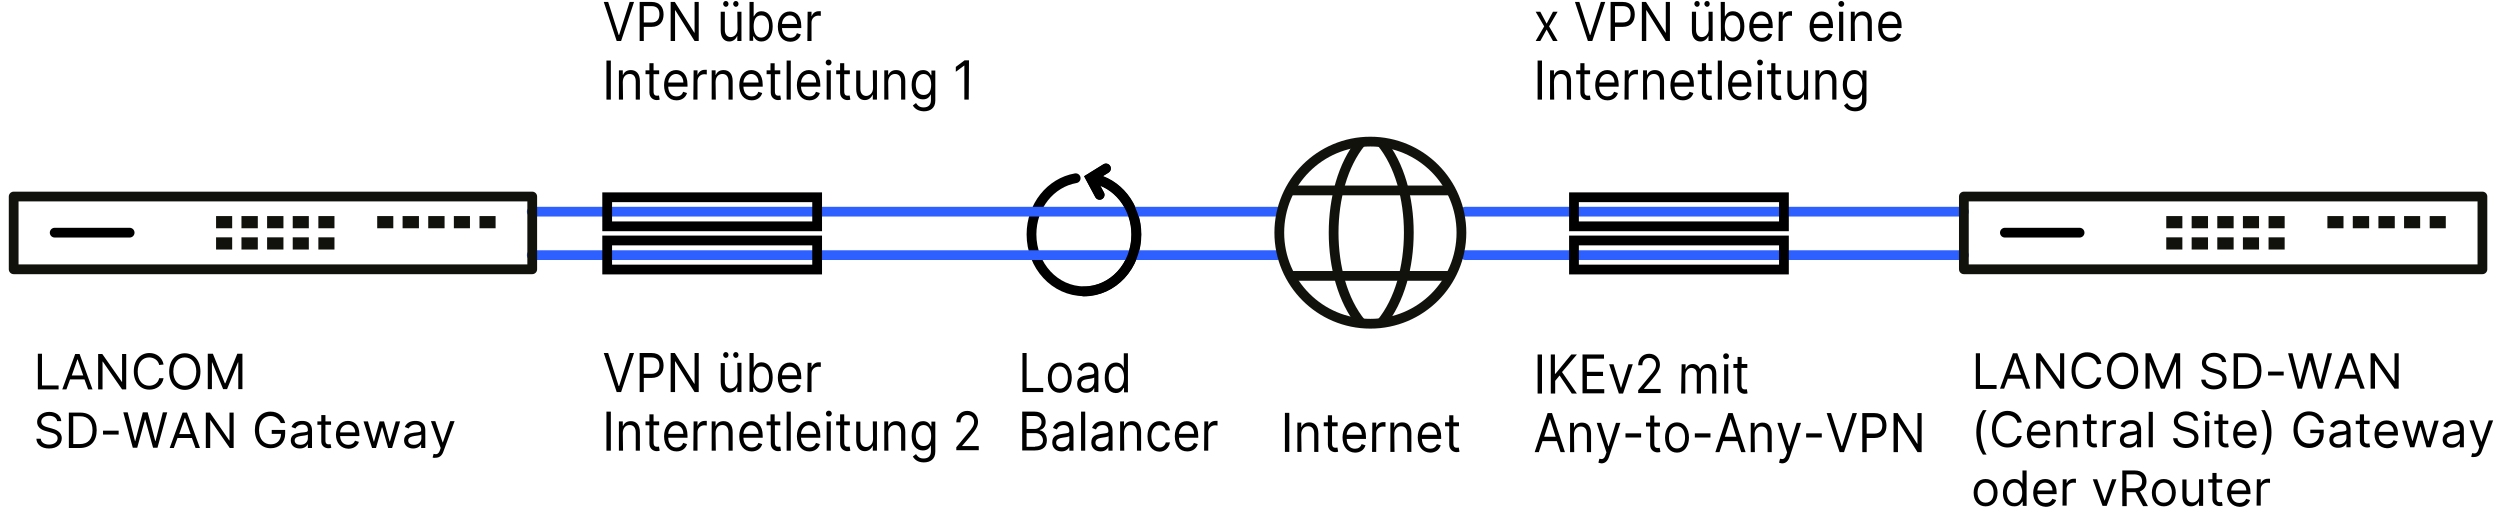 <?xml version="1.0" encoding="UTF-8"?>
<svg xmlns="http://www.w3.org/2000/svg" xmlns:xlink="http://www.w3.org/1999/xlink" version="1.1" id="LANCOM-Szenario-Load-Balancing-VPN" x="0px" y="0px" viewBox="0 0 1024 207.5" style="enable-background:new 0 0 1024 207.5;" xml:space="preserve">
<style type="text/css">
	.st0{fill:none;stroke:#000000;stroke-width:4;stroke-linecap:round;stroke-miterlimit:10;}
	.st1{fill:none;stroke:#2E60FF;stroke-width:4;stroke-linecap:round;stroke-linejoin:round;}
	.st2{fill:none;stroke:#12120D;stroke-width:4;stroke-miterlimit:10;}
	.st3{fill:none;stroke:#12120D;stroke-width:4;stroke-linecap:round;stroke-linejoin:round;}
	.st4{clip-path:url(#SVGID_00000178183748101326422940000014418693729084272280_);}
	.st5{fill:none;stroke:#12120D;stroke-width:5;stroke-linecap:square;stroke-linejoin:round;}
	.st6{clip-path:url(#SVGID_00000170980845733769263180000007723840988761870217_);}
	.st7{fill:none;stroke:#000000;stroke-width:4;stroke-linecap:round;stroke-linejoin:round;}
	.st8{fill:none;stroke:#000000;stroke-width:4;stroke-miterlimit:10;}
	.st9{fill:none;stroke:#2E60FF;stroke-width:2;stroke-dasharray:0,3;}
	.st10{clip-path:url(#SVGID_00000021842425121019708460000015381159884360264099_);}
	.st11{clip-path:url(#SVGID_00000170976526796512890130000003112523389407678126_);}
</style>
<g id="Grafiken">
	<path class="st0" d="M440.6,73c-10.3,1.8-18.1,11.4-18.1,23c0,12.9,9.6,23.3,21.5,23.3s21.5-10.4,21.5-23.3   c0-11.6-7.9-21.3-18.1-23"></path>
	<line class="st1" x1="217.8" y1="86.7" x2="523.1" y2="86.7"></line>
	<line class="st1" x1="217.8" y1="104.5" x2="523.1" y2="104.5"></line>
	<line class="st1" x1="600.2" y1="86.7" x2="804.4" y2="86.7"></line>
	<line class="st1" x1="600.2" y1="104.5" x2="804.4" y2="104.5"></line>
	<g>
		<circle class="st2" cx="561.3" cy="95.3" r="37.3"></circle>
		<line class="st2" x1="528.4" y1="113" x2="594.7" y2="113"></line>
		<line class="st2" x1="528.4" y1="78" x2="594.7" y2="78"></line>
		<path class="st2" d="M565.8,58.3c15,18.2,15,55.7,0,74"></path>
		<path class="st2" d="M557.5,132.3c-15-18.2-15-55.7,0-74"></path>
	</g>
	<path class="st0" d="M443.9,119.4c11.9,0,21.5-10.4,21.5-23.3c0-11.6-7.9-21.3-18.1-23"></path>
	<polyline class="st0" points="450.4,79.8 446.7,72.9 453,69  "></polyline>
	<g>
		<g>
			<rect x="804.4" y="80.5" class="st3" width="212.4" height="29.8"></rect>
			<g>
				<g>
					<defs>
						<rect id="SVGID_1_" x="887.3" y="88.5" width="50.1" height="14.2"></rect>
					</defs>
					<clipPath id="SVGID_00000049201443366924634180000010696826185223568815_">
						<use xlink:href="#SVGID_1_" style="overflow:visible;"></use>
					</clipPath>
					<g style="clip-path:url(#SVGID_00000049201443366924634180000010696826185223568815_);">
						<g>
							<g>
								<line class="st5" x1="891.4" y1="91" x2="889.8" y2="91"></line>
								<line class="st5" x1="891.4" y1="99.7" x2="889.8" y2="99.7"></line>
							</g>
							<g>
								<line class="st5" x1="901.9" y1="91" x2="900.2" y2="91"></line>
								<line class="st5" x1="901.9" y1="99.7" x2="900.2" y2="99.7"></line>
							</g>
							<g>
								<line class="st5" x1="912.4" y1="91" x2="910.7" y2="91"></line>
								<line class="st5" x1="912.4" y1="99.7" x2="910.7" y2="99.7"></line>
							</g>
							<g>
								<line class="st5" x1="922.8" y1="91" x2="921.2" y2="91"></line>
								<line class="st5" x1="922.8" y1="99.7" x2="921.2" y2="99.7"></line>
							</g>
							<g>
								<line class="st5" x1="933.3" y1="91" x2="931.7" y2="91"></line>
								<line class="st5" x1="933.3" y1="99.7" x2="931.7" y2="99.7"></line>
							</g>
						</g>
					</g>
				</g>
				<g>
					<defs>
						<rect id="SVGID_00000129193624585668979960000011617249038056155315_" x="953.3" y="88.5" width="50.1" height="6.5"></rect>
					</defs>
					<clipPath id="SVGID_00000108987848663676939880000006691730223531980464_">
						<use xlink:href="#SVGID_00000129193624585668979960000011617249038056155315_" style="overflow:visible;"></use>
					</clipPath>
					<g style="clip-path:url(#SVGID_00000108987848663676939880000006691730223531980464_);">
						<g>
							<g id="_Rasterwiederholung_">
								<line class="st5" x1="957.4" y1="91" x2="955.8" y2="91"></line>
								<line class="st5" x1="957.4" y1="99.7" x2="955.8" y2="99.7"></line>
							</g>
							<g id="_Rasterwiederholung_-2">
								<line class="st5" x1="967.9" y1="91" x2="966.2" y2="91"></line>
								<line class="st5" x1="967.9" y1="99.7" x2="966.2" y2="99.7"></line>
							</g>
							<g id="_Rasterwiederholung_-3">
								<line class="st5" x1="978.4" y1="91" x2="976.7" y2="91"></line>
								<line class="st5" x1="978.4" y1="99.7" x2="976.7" y2="99.7"></line>
							</g>
							<g id="_Rasterwiederholung_-4">
								<line class="st5" x1="988.8" y1="91" x2="987.2" y2="91"></line>
								<line class="st5" x1="988.8" y1="99.7" x2="987.2" y2="99.7"></line>
							</g>
							<g id="_Rasterwiederholung_-5">
								<line class="st5" x1="999.3" y1="91" x2="997.7" y2="91"></line>
								<line class="st5" x1="999.3" y1="99.7" x2="997.7" y2="99.7"></line>
							</g>
						</g>
					</g>
				</g>
			</g>
		</g>
		<line class="st7" x1="851.8" y1="95.3" x2="821.2" y2="95.3"></line>
	</g>
	<polyline class="st0" points="450.4,79.8 446.7,72.9 453,69  "></polyline>
	<rect x="248.7" y="80.8" class="st8" width="86" height="11.9"></rect>
	<rect x="248.7" y="98.5" class="st8" width="86" height="11.9"></rect>
	<rect x="644.7" y="80.8" class="st8" width="86" height="11.9"></rect>
	<rect x="644.7" y="98.5" class="st8" width="86" height="11.9"></rect>
	<rect x="630.7" y="58.5" class="st9" width="114.5" height="71.4"></rect>
	<g>
		<g>
			<rect x="5.6" y="80.5" class="st3" width="212.4" height="29.8"></rect>
			<g>
				<g>
					<defs>
						<rect id="SVGID_00000036220091435468041330000018425411285547048092_" x="88.5" y="88.5" width="50.1" height="14.2"></rect>
					</defs>
					<clipPath id="SVGID_00000040553162302030402300000018116786484627816614_">
						<use xlink:href="#SVGID_00000036220091435468041330000018425411285547048092_" style="overflow:visible;"></use>
					</clipPath>
					<g style="clip-path:url(#SVGID_00000040553162302030402300000018116786484627816614_);">
						<g>
							<g>
								<line class="st5" x1="92.6" y1="91" x2="91" y2="91"></line>
								<line class="st5" x1="92.6" y1="99.7" x2="91" y2="99.7"></line>
							</g>
							<g>
								<line class="st5" x1="103.1" y1="91" x2="101.4" y2="91"></line>
								<line class="st5" x1="103.1" y1="99.7" x2="101.4" y2="99.7"></line>
							</g>
							<g>
								<line class="st5" x1="113.6" y1="91" x2="111.9" y2="91"></line>
								<line class="st5" x1="113.6" y1="99.7" x2="111.9" y2="99.7"></line>
							</g>
							<g>
								<line class="st5" x1="124" y1="91" x2="122.4" y2="91"></line>
								<line class="st5" x1="124" y1="99.7" x2="122.4" y2="99.7"></line>
							</g>
							<g>
								<line class="st5" x1="134.5" y1="91" x2="132.9" y2="91"></line>
								<line class="st5" x1="134.5" y1="99.7" x2="132.9" y2="99.7"></line>
							</g>
						</g>
					</g>
				</g>
				<g>
					<defs>
						<rect id="SVGID_00000103238370808698347090000013940916216626429334_" x="154.5" y="88.5" width="50.1" height="6.5"></rect>
					</defs>
					<clipPath id="SVGID_00000041269871730026213290000003850686134976297093_">
						<use xlink:href="#SVGID_00000103238370808698347090000013940916216626429334_" style="overflow:visible;"></use>
					</clipPath>
					<g style="clip-path:url(#SVGID_00000041269871730026213290000003850686134976297093_);">
						<g>
							<g id="_Rasterwiederholung_-6">
								<line class="st5" x1="158.6" y1="91" x2="157" y2="91"></line>
								<line class="st5" x1="158.6" y1="99.7" x2="157" y2="99.7"></line>
							</g>
							<g id="_Rasterwiederholung_-7">
								<line class="st5" x1="169.1" y1="91" x2="167.4" y2="91"></line>
								<line class="st5" x1="169.1" y1="99.7" x2="167.4" y2="99.7"></line>
							</g>
							<g id="_Rasterwiederholung_-8">
								<line class="st5" x1="179.6" y1="91" x2="177.9" y2="91"></line>
								<line class="st5" x1="179.6" y1="99.7" x2="177.9" y2="99.7"></line>
							</g>
							<g id="_Rasterwiederholung_-9">
								<line class="st5" x1="190" y1="91" x2="188.4" y2="91"></line>
								<line class="st5" x1="190" y1="99.7" x2="188.4" y2="99.7"></line>
							</g>
							<g id="_Rasterwiederholung_-10">
								<line class="st5" x1="200.5" y1="91" x2="198.9" y2="91"></line>
								<line class="st5" x1="200.5" y1="99.7" x2="198.9" y2="99.7"></line>
							</g>
						</g>
					</g>
				</g>
			</g>
		</g>
		<line class="st7" x1="53.1" y1="95.3" x2="22.4" y2="95.3"></line>
	</g>
</g>
<g id="Texte_DE">
	<g>
		<path d="M253.4,14.3h0.2l4.3-13.5h1.8l-5.3,16h-1.8l-5.3-16h1.8L253.4,14.3L253.4,14.3z"></path>
		<path d="M262,0.8h4.9c3.4,0,4.9,2.2,4.9,5.1s-1.5,5.1-4.9,5.1h-3.2v5.8H262V0.8L262,0.8z M266.9,9.2c2.3,0,3.2-1.4,3.2-3.4    s-0.9-3.3-3.3-3.3h-3.1v6.7H266.9L266.9,9.2z"></path>
		<path d="M286.2,16.8h-1.7l-7.9-12.6h-0.1v12.6h-1.8v-16h1.7l8,12.6h0.1V0.8h1.7V16.8z"></path>
		<path d="M302,4.8h1.7v12H302v-2h-0.1c-0.5,1.2-1.6,2.2-3.2,2.2c-2,0-3.5-1.5-3.5-4.5V4.8h1.7v7.5c0,1.8,1,2.9,2.4,2.9    c1.2,0,2.8-1,2.8-3.3L302,4.8L302,4.8z M296.2,1.6c0-0.7,0.5-1.2,1.1-1.2c0.6,0,1.1,0.5,1.1,1.2c0,0.7-0.5,1.2-1.1,1.2    C296.8,2.8,296.2,2.2,296.2,1.6z M300.3,1.6c0-0.7,0.5-1.2,1.1-1.2c0.6,0,1.1,0.5,1.1,1.2c0,0.7-0.5,1.2-1.1,1.2    C300.9,2.8,300.3,2.2,300.3,1.6z"></path>
		<path d="M307,0.8h1.7v5.9h0.1c0.4-0.6,1-2.1,3.1-2.1c2.8,0,4.6,2.4,4.6,6.2s-1.9,6.2-4.6,6.2c-2.1,0-2.8-1.4-3.2-2.1h-0.2v1.8H307    L307,0.8L307,0.8z M311.8,15.4c2.1,0,3.2-2,3.2-4.6s-1-4.5-3.2-4.5s-3.1,1.8-3.1,4.5S309.7,15.4,311.8,15.4z"></path>
		<path d="M318.6,10.9c0-3.7,2-6.2,4.9-6.2c2.3,0,4.7,1.5,4.7,6v0.8h-7.9c0.1,2.6,1.4,4,3.4,4c1.3,0,2.3-0.6,2.7-1.9l1.6,0.5    c-0.5,1.8-2.1,3-4.3,3C320.6,17.1,318.6,14.6,318.6,10.9L318.6,10.9z M326.5,9.8c0-2-1.2-3.5-3-3.5c-1.9,0-3.1,1.7-3.2,3.5H326.5    L326.5,9.8z"></path>
		<path d="M330.8,4.8h1.6v1.8h0.1c0.4-1.2,1.5-2,2.8-2c0.2,0,0.7,0,0.9,0v1.9c-0.1,0-0.6-0.1-1-0.1c-1.6,0-2.8,1.2-2.8,2.8v7.6h-1.7    L330.8,4.8L330.8,4.8z"></path>
		<path d="M250.2,40.8h-1.8v-16h1.8V40.8z"></path>
		<path d="M255.2,40.8h-1.7v-12h1.6v1.9h0.1c0.5-1.2,1.5-2,3.2-2c2.2,0,3.7,1.5,3.7,4.5v7.6h-1.7v-7.5c0-1.9-0.9-3-2.5-3    s-2.8,1.2-2.8,3.3L255.2,40.8L255.2,40.8z"></path>
		<path d="M270,30.4h-2.3v7c0,1.6,0.7,1.8,1.5,1.8c0.4,0,0.6-0.1,0.7-0.1l0.3,1.7c-0.2,0.1-0.6,0.2-1.2,0.2c-1.4,0-3-1-3-3.1v-7.5    h-1.6v-1.6h1.6v-2.9h1.7v2.9h2.3V30.4L270,30.4z"></path>
		<path d="M272,34.9c0-3.7,2-6.2,4.9-6.2c2.3,0,4.7,1.5,4.7,6v0.8h-7.9c0.1,2.6,1.4,4,3.4,4c1.3,0,2.3-0.6,2.7-1.9l1.6,0.5    c-0.5,1.8-2.1,3-4.3,3C273.9,41.1,272,38.6,272,34.9L272,34.9z M279.9,33.8c0-2-1.2-3.5-3-3.5c-1.9,0-3.1,1.7-3.2,3.5H279.9    L279.9,33.8z"></path>
		<path d="M284.1,28.8h1.6v1.8h0.1c0.4-1.2,1.5-2,2.8-2c0.2,0,0.7,0,0.9,0v1.9c-0.1,0-0.6-0.1-1-0.1c-1.6,0-2.8,1.2-2.8,2.8v7.6    h-1.7L284.1,28.8L284.1,28.8z"></path>
		<path d="M293.2,40.8h-1.7v-12h1.6v1.9h0.1c0.5-1.2,1.5-2,3.2-2c2.2,0,3.7,1.5,3.7,4.5v7.6h-1.7v-7.5c0-1.9-0.9-3-2.5-3    s-2.8,1.2-2.8,3.3L293.2,40.8L293.2,40.8z"></path>
		<path d="M302.8,34.9c0-3.7,2-6.2,4.9-6.2c2.3,0,4.7,1.5,4.7,6v0.8h-7.9c0.1,2.6,1.4,4,3.4,4c1.3,0,2.3-0.6,2.7-1.9l1.6,0.5    c-0.5,1.8-2.1,3-4.3,3C304.7,41.1,302.8,38.6,302.8,34.9L302.8,34.9z M310.7,33.8c0-2-1.2-3.5-3-3.5c-1.9,0-3.1,1.7-3.2,3.5H310.7    L310.7,33.8z"></path>
		<path d="M319.7,30.4h-2.3v7c0,1.6,0.7,1.8,1.5,1.8c0.4,0,0.6-0.1,0.7-0.1l0.3,1.7c-0.2,0.1-0.6,0.2-1.2,0.2c-1.4,0-3-1-3-3.1v-7.5    H314v-1.6h1.6v-2.9h1.7v2.9h2.3V30.4L319.7,30.4z"></path>
		<path d="M323.9,40.8h-1.7v-16h1.7V40.8z"></path>
		<path d="M326.4,34.9c0-3.7,2-6.2,4.9-6.2c2.3,0,4.7,1.5,4.7,6v0.8h-7.9c0.1,2.6,1.4,4,3.4,4c1.3,0,2.3-0.6,2.7-1.9l1.6,0.5    c-0.5,1.8-2.1,3-4.3,3C328.4,41.1,326.4,38.6,326.4,34.9L326.4,34.9z M334.3,33.8c0-2-1.2-3.5-3-3.5c-1.9,0-3.1,1.7-3.2,3.5H334.3    L334.3,33.8z"></path>
		<path d="M338.2,25.6c0-0.7,0.5-1.2,1.2-1.2s1.2,0.6,1.2,1.2s-0.5,1.2-1.2,1.2S338.2,26.2,338.2,25.6z M338.6,28.8h1.7v12h-1.7    V28.8z"></path>
		<path d="M348.1,30.4h-2.3v7c0,1.6,0.7,1.8,1.5,1.8c0.4,0,0.6-0.1,0.7-0.1l0.3,1.7c-0.2,0.1-0.6,0.2-1.2,0.2c-1.4,0-3-1-3-3.1v-7.5    h-1.6v-1.6h1.6v-2.9h1.7v2.9h2.3V30.4L348.1,30.4z"></path>
		<path d="M357.5,28.8h1.7v12h-1.7v-2h-0.1c-0.5,1.2-1.6,2.2-3.2,2.2c-2,0-3.5-1.5-3.5-4.5v-7.6h1.7v7.5c0,1.8,1,2.9,2.4,2.9    c1.2,0,2.8-1,2.8-3.3L357.5,28.8L357.5,28.8z"></path>
		<path d="M363.9,40.8h-1.7v-12h1.6v1.9h0.1c0.5-1.2,1.5-2,3.2-2c2.2,0,3.7,1.5,3.7,4.5v7.6h-1.7v-7.5c0-1.9-0.9-3-2.5-3    s-2.8,1.2-2.8,3.3L363.9,40.8L363.9,40.8z"></path>
		<path d="M373.9,43.2l1.3-1c0.5,0.7,1.1,1.8,3.1,1.8c1.8,0,3-0.9,3-2.9v-2.4h-0.1c-0.4,0.7-1,2-3.2,2c-2.6,0-4.6-2.1-4.6-5.9    s1.9-6.1,4.7-6.1c2.1,0,2.8,1.4,3.2,2.1h0.2v-1.9h1.6v12.3c0,3.1-2.1,4.4-4.7,4.4C375.9,45.5,374.6,44.4,373.9,43.2L373.9,43.2z     M381.4,34.7c0-2.6-1.1-4.4-3.1-4.4s-3.2,2-3.2,4.4s1.1,4.2,3.2,4.2S381.4,37.4,381.4,34.7z"></path>
		<path d="M396.8,40.8h-1.8v-14H395l-3.5,2.6v-2l3.6-2.7h1.8L396.8,40.8L396.8,40.8z"></path>
	</g>
	<g>
		<path d="M633.5,9.7l2.6-4.9h1.9l-3.5,6l3.5,6h-1.9l-2.6-4.7l-2.6,4.7h-1.9l3.5-6l-3.5-6h1.9L633.5,9.7z"></path>
		<path d="M651.2,14.3h0.2l4.3-13.5h1.8l-5.3,16h-1.8l-5.3-16h1.8L651.2,14.3L651.2,14.3z"></path>
		<path d="M659.8,0.8h4.9c3.4,0,4.9,2.2,4.9,5.1s-1.5,5.1-4.9,5.1h-3.2v5.8h-1.8V0.8L659.8,0.8z M664.7,9.2c2.3,0,3.2-1.4,3.2-3.4    s-0.9-3.3-3.3-3.3h-3.1v6.7H664.7L664.7,9.2z"></path>
		<path d="M684,16.8h-1.7l-7.9-12.6h-0.1v12.6h-1.8v-16h1.7l8,12.6h0.1V0.8h1.7V16.8z"></path>
		<path d="M699.8,4.8h1.7v12h-1.7v-2h-0.1c-0.5,1.2-1.6,2.2-3.2,2.2c-2,0-3.5-1.5-3.5-4.5V4.8h1.7v7.5c0,1.8,1,2.9,2.4,2.9    c1.2,0,2.8-1,2.8-3.3L699.8,4.8L699.8,4.8z M694,1.6c0-0.7,0.5-1.2,1.1-1.2c0.7,0,1.1,0.5,1.1,1.2c0,0.7-0.5,1.2-1.1,1.2    C694.6,2.8,694,2.2,694,1.6z M698.1,1.6c0-0.7,0.5-1.2,1.1-1.2c0.7,0,1.1,0.5,1.1,1.2c0,0.7-0.5,1.2-1.1,1.2    C698.7,2.8,698.1,2.2,698.1,1.6z"></path>
		<path d="M704.8,0.8h1.7v5.9h0.1c0.4-0.6,1-2.1,3.2-2.1c2.8,0,4.7,2.4,4.7,6.2s-1.9,6.2-4.6,6.2c-2.1,0-2.8-1.4-3.2-2.1h-0.2v1.8    h-1.6L704.8,0.8L704.8,0.8z M709.6,15.4c2.1,0,3.2-2,3.2-4.6s-1-4.5-3.2-4.5s-3.1,1.8-3.1,4.5S707.5,15.4,709.6,15.4z"></path>
		<path d="M716.5,10.9c0-3.7,2-6.2,4.9-6.2c2.3,0,4.7,1.5,4.7,6v0.8h-7.9c0.1,2.6,1.4,4,3.4,4c1.3,0,2.3-0.6,2.7-1.9l1.6,0.5    c-0.5,1.8-2.1,3-4.3,3C718.4,17.1,716.5,14.6,716.5,10.9L716.5,10.9z M724.4,9.8c0-2-1.2-3.5-3-3.5c-1.9,0-3.1,1.7-3.2,3.5H724.4    L724.4,9.8z"></path>
		<path d="M728.6,4.8h1.6v1.8h0.1c0.4-1.2,1.5-2,2.8-2c0.2,0,0.7,0,0.9,0v1.9c-0.1,0-0.6-0.1-1-0.1c-1.6,0-2.8,1.2-2.8,2.8v7.6h-1.7    L728.6,4.8L728.6,4.8z"></path>
		<path d="M741.2,10.9c0-3.7,2-6.2,4.9-6.2c2.3,0,4.7,1.5,4.7,6v0.8h-7.9c0.1,2.6,1.4,4,3.4,4c1.3,0,2.3-0.6,2.7-1.9l1.6,0.5    c-0.5,1.8-2.1,3-4.3,3C743.1,17.1,741.2,14.6,741.2,10.9L741.2,10.9z M749.1,9.8c0-2-1.2-3.5-3-3.5c-1.9,0-3.1,1.7-3.2,3.5H749.1    L749.1,9.8z"></path>
		<path d="M753,1.6c0-0.7,0.5-1.2,1.2-1.2s1.2,0.6,1.2,1.2s-0.5,1.2-1.2,1.2S753,2.2,753,1.6z M753.3,4.8h1.7v12h-1.7V4.8z"></path>
		<path d="M759.8,16.8h-1.7v-12h1.6v1.9h0.1c0.5-1.2,1.5-2,3.2-2c2.2,0,3.7,1.5,3.7,4.5v7.6h-1.7V9.3c0-1.9-0.9-3-2.5-3    s-2.8,1.2-2.8,3.3L759.8,16.8L759.8,16.8z"></path>
		<path d="M769.3,10.9c0-3.7,2-6.2,4.9-6.2c2.3,0,4.7,1.5,4.7,6v0.8H771c0.1,2.6,1.4,4,3.4,4c1.3,0,2.3-0.6,2.7-1.9l1.6,0.5    c-0.5,1.8-2.1,3-4.3,3C771.2,17.1,769.3,14.6,769.3,10.9L769.3,10.9z M777.2,9.8c0-2-1.2-3.5-3-3.5c-1.9,0-3.1,1.7-3.2,3.5H777.2    L777.2,9.8z"></path>
		<path d="M631.6,40.8h-1.8v-16h1.8V40.8z"></path>
		<path d="M636.6,40.8h-1.7v-12h1.6v1.9h0.1c0.5-1.2,1.5-2,3.2-2c2.2,0,3.7,1.5,3.7,4.5v7.6h-1.7v-7.5c0-1.9-0.9-3-2.5-3    s-2.8,1.2-2.8,3.3L636.6,40.8L636.6,40.8z"></path>
		<path d="M651.3,30.4H649v7c0,1.6,0.7,1.8,1.5,1.8c0.4,0,0.6-0.1,0.7-0.1l0.3,1.7c-0.2,0.1-0.6,0.2-1.2,0.2c-1.4,0-3-1-3-3.1v-7.5    h-1.7v-1.6h1.7v-2.9h1.7v2.9h2.3V30.4L651.3,30.4z"></path>
		<path d="M653.4,34.9c0-3.7,2-6.2,4.9-6.2c2.3,0,4.7,1.5,4.7,6v0.8H655c0.1,2.6,1.4,4,3.4,4c1.3,0,2.3-0.6,2.7-1.9l1.6,0.5    c-0.5,1.8-2.1,3-4.3,3C655.3,41.1,653.4,38.6,653.4,34.9L653.4,34.9z M661.3,33.8c0-2-1.2-3.5-3-3.5c-1.9,0-3.1,1.7-3.2,3.5H661.3    L661.3,33.8z"></path>
		<path d="M665.5,28.8h1.6v1.8h0.1c0.4-1.2,1.5-2,2.8-2c0.2,0,0.7,0,0.9,0v1.9c-0.1,0-0.6-0.1-1-0.1c-1.6,0-2.8,1.2-2.8,2.8v7.6    h-1.7L665.5,28.8L665.5,28.8z"></path>
		<path d="M674.7,40.8H673v-12h1.6v1.9h0.1c0.5-1.2,1.5-2,3.2-2c2.2,0,3.7,1.5,3.7,4.5v7.6h-1.7v-7.5c0-1.9-0.9-3-2.5-3    s-2.8,1.2-2.8,3.3L674.7,40.8L674.7,40.8z"></path>
		<path d="M684.2,34.9c0-3.7,2-6.2,4.9-6.2c2.3,0,4.7,1.5,4.7,6v0.8h-7.9c0.1,2.6,1.4,4,3.4,4c1.3,0,2.3-0.6,2.7-1.9l1.6,0.5    c-0.5,1.8-2.1,3-4.3,3C686.1,41.1,684.2,38.6,684.2,34.9L684.2,34.9z M692.1,33.8c0-2-1.2-3.5-3-3.5c-1.9,0-3.1,1.7-3.2,3.5H692.1    L692.1,33.8z"></path>
		<path d="M701.1,30.4h-2.3v7c0,1.6,0.7,1.8,1.5,1.8c0.4,0,0.6-0.1,0.7-0.1l0.3,1.7c-0.2,0.1-0.6,0.2-1.2,0.2c-1.4,0-3-1-3-3.1v-7.5    h-1.7v-1.6h1.7v-2.9h1.7v2.9h2.3V30.4L701.1,30.4z"></path>
		<path d="M705.3,40.8h-1.7v-16h1.7V40.8z"></path>
		<path d="M707.8,34.9c0-3.7,2-6.2,4.9-6.2c2.3,0,4.7,1.5,4.7,6v0.8h-7.9c0.1,2.6,1.4,4,3.4,4c1.3,0,2.3-0.6,2.7-1.9l1.6,0.5    c-0.5,1.8-2.1,3-4.3,3C709.8,41.1,707.8,38.6,707.8,34.9L707.8,34.9z M715.7,33.8c0-2-1.2-3.5-3-3.5c-1.9,0-3.1,1.7-3.2,3.5H715.7    L715.7,33.8z"></path>
		<path d="M719.7,25.6c0-0.7,0.5-1.2,1.2-1.2s1.2,0.6,1.2,1.2s-0.5,1.2-1.2,1.2S719.7,26.2,719.7,25.6z M720,28.8h1.7v12H720V28.8z"></path>
		<path d="M729.5,30.4h-2.3v7c0,1.6,0.7,1.8,1.5,1.8c0.4,0,0.6-0.1,0.7-0.1l0.3,1.7c-0.2,0.1-0.6,0.2-1.2,0.2c-1.4,0-3-1-3-3.1v-7.5    h-1.7v-1.6h1.7v-2.9h1.7v2.9h2.3V30.4L729.5,30.4z"></path>
		<path d="M738.9,28.8h1.7v12h-1.7v-2h-0.1c-0.5,1.2-1.6,2.2-3.2,2.2c-2,0-3.5-1.5-3.5-4.5v-7.6h1.7v7.5c0,1.8,1,2.9,2.4,2.9    c1.2,0,2.8-1,2.8-3.3L738.9,28.8L738.9,28.8z"></path>
		<path d="M745.3,40.8h-1.7v-12h1.6v1.9h0.1c0.5-1.2,1.5-2,3.2-2c2.2,0,3.7,1.5,3.7,4.5v7.6h-1.7v-7.5c0-1.9-0.9-3-2.5-3    s-2.8,1.2-2.8,3.3L745.3,40.8L745.3,40.8z"></path>
		<path d="M755.3,43.2l1.3-1c0.5,0.7,1.1,1.8,3.1,1.8c1.8,0,3-0.9,3-2.9v-2.4h-0.1c-0.4,0.7-1,2-3.2,2c-2.6,0-4.6-2.1-4.6-5.9    s1.9-6.1,4.7-6.1c2.1,0,2.8,1.4,3.2,2.1h0.2v-1.9h1.6v12.3c0,3.1-2.1,4.4-4.7,4.4C757.3,45.5,756,44.4,755.3,43.2L755.3,43.2z     M762.8,34.7c0-2.6-1.1-4.4-3.1-4.4s-3.2,2-3.2,4.4s1.1,4.2,3.2,4.2S762.8,37.4,762.8,34.7z"></path>
	</g>
	<g>
		<path d="M253.4,158.1h0.2l4.3-13.5h1.8l-5.3,16h-1.8l-5.3-16h1.8L253.4,158.1L253.4,158.1z"></path>
		<path d="M262,144.6h4.9c3.4,0,4.9,2.2,4.9,5.1s-1.5,5.1-4.9,5.1h-3.2v5.8H262V144.6L262,144.6z M266.9,153.1    c2.3,0,3.2-1.5,3.2-3.4s-0.9-3.3-3.3-3.3h-3.1v6.7H266.9L266.9,153.1z"></path>
		<path d="M286.2,160.6h-1.7l-7.9-12.6h-0.1v12.6h-1.8v-16h1.7l8,12.6h0.1v-12.6h1.7V160.6z"></path>
		<path d="M302,148.6h1.7v12H302v-2h-0.1c-0.5,1.2-1.6,2.2-3.2,2.2c-2,0-3.5-1.5-3.5-4.5v-7.6h1.7v7.5c0,1.8,1,2.9,2.4,2.9    c1.2,0,2.8-1,2.8-3.3L302,148.6L302,148.6z M296.2,145.4c0-0.7,0.5-1.2,1.1-1.2c0.6,0,1.1,0.5,1.1,1.2c0,0.7-0.5,1.2-1.1,1.2    C296.8,146.6,296.2,146,296.2,145.4z M300.3,145.4c0-0.7,0.5-1.2,1.1-1.2c0.6,0,1.1,0.5,1.1,1.2c0,0.7-0.5,1.2-1.1,1.2    C300.9,146.6,300.3,146,300.3,145.4z"></path>
		<path d="M307,144.6h1.7v5.9h0.1c0.4-0.6,1-2.1,3.1-2.1c2.8,0,4.6,2.4,4.6,6.2s-1.9,6.2-4.6,6.2c-2.1,0-2.8-1.4-3.2-2.1h-0.2v1.8    H307L307,144.6L307,144.6z M311.8,159.2c2.1,0,3.2-2,3.2-4.6s-1-4.5-3.2-4.5s-3.1,1.8-3.1,4.5S309.7,159.2,311.8,159.2z"></path>
		<path d="M318.6,154.7c0-3.7,2-6.2,4.9-6.2c2.3,0,4.7,1.5,4.7,6v0.8h-7.9c0.1,2.6,1.4,4,3.4,4c1.3,0,2.3-0.6,2.7-1.9l1.6,0.5    c-0.5,1.8-2.1,3-4.3,3C320.6,160.9,318.6,158.4,318.6,154.7L318.6,154.7z M326.5,153.7c0-2-1.2-3.5-3-3.5c-1.9,0-3.1,1.7-3.2,3.5    H326.5L326.5,153.7z"></path>
		<path d="M330.8,148.6h1.6v1.8h0.1c0.4-1.2,1.5-2,2.8-2c0.2,0,0.7,0,0.9,0v1.9c-0.1,0-0.6-0.1-1-0.1c-1.6,0-2.8,1.2-2.8,2.8v7.6    h-1.7L330.8,148.6L330.8,148.6z"></path>
		<path d="M250.2,184.6h-1.8v-16h1.8V184.6z"></path>
		<path d="M255.2,184.6h-1.7v-12h1.6v1.9h0.1c0.5-1.2,1.5-2,3.2-2c2.2,0,3.7,1.5,3.7,4.5v7.6h-1.7v-7.5c0-1.9-0.9-3-2.5-3    s-2.8,1.2-2.8,3.3L255.2,184.6L255.2,184.6z"></path>
		<path d="M270,174.2h-2.3v7c0,1.6,0.7,1.8,1.5,1.8c0.4,0,0.6-0.1,0.7-0.1l0.3,1.7c-0.2,0.1-0.6,0.2-1.2,0.2c-1.4,0-3-1-3-3.1v-7.5    h-1.6v-1.6h1.6v-2.9h1.7v2.9h2.3V174.2L270,174.2z"></path>
		<path d="M272,178.7c0-3.7,2-6.2,4.9-6.2c2.3,0,4.7,1.5,4.7,6v0.8h-7.9c0.1,2.6,1.4,4,3.4,4c1.3,0,2.3-0.6,2.7-1.9l1.6,0.5    c-0.5,1.8-2.1,3-4.3,3C273.9,184.9,272,182.4,272,178.7L272,178.7z M279.9,177.7c0-2-1.2-3.5-3-3.5c-1.9,0-3.1,1.7-3.2,3.5H279.9    L279.9,177.7z"></path>
		<path d="M284.1,172.6h1.6v1.8h0.1c0.4-1.2,1.5-2,2.8-2c0.2,0,0.7,0,0.9,0v1.9c-0.1,0-0.6-0.1-1-0.1c-1.6,0-2.8,1.2-2.8,2.8v7.6    h-1.7L284.1,172.6L284.1,172.6z"></path>
		<path d="M293.2,184.6h-1.7v-12h1.6v1.9h0.1c0.5-1.2,1.5-2,3.2-2c2.2,0,3.7,1.5,3.7,4.5v7.6h-1.7v-7.5c0-1.9-0.9-3-2.5-3    s-2.8,1.2-2.8,3.3L293.2,184.6L293.2,184.6z"></path>
		<path d="M302.8,178.7c0-3.7,2-6.2,4.9-6.2c2.3,0,4.7,1.5,4.7,6v0.8h-7.9c0.1,2.6,1.4,4,3.4,4c1.3,0,2.3-0.6,2.7-1.9l1.6,0.5    c-0.5,1.8-2.1,3-4.3,3C304.7,184.9,302.8,182.4,302.8,178.7L302.8,178.7z M310.7,177.7c0-2-1.2-3.5-3-3.5c-1.9,0-3.1,1.7-3.2,3.5    H310.7L310.7,177.7z"></path>
		<path d="M319.7,174.2h-2.3v7c0,1.6,0.7,1.8,1.5,1.8c0.4,0,0.6-0.1,0.7-0.1l0.3,1.7c-0.2,0.1-0.6,0.2-1.2,0.2c-1.4,0-3-1-3-3.1    v-7.5H314v-1.6h1.6v-2.9h1.7v2.9h2.3V174.2L319.7,174.2z"></path>
		<path d="M323.9,184.6h-1.7v-16h1.7V184.6z"></path>
		<path d="M326.4,178.7c0-3.7,2-6.2,4.9-6.2c2.3,0,4.7,1.5,4.7,6v0.8h-7.9c0.1,2.6,1.4,4,3.4,4c1.3,0,2.3-0.6,2.7-1.9l1.6,0.5    c-0.5,1.8-2.1,3-4.3,3C328.4,184.9,326.4,182.4,326.4,178.7L326.4,178.7z M334.3,177.7c0-2-1.2-3.5-3-3.5c-1.9,0-3.1,1.7-3.2,3.5    H334.3L334.3,177.7z"></path>
		<path d="M338.3,169.4c0-0.7,0.5-1.2,1.2-1.2s1.2,0.6,1.2,1.2s-0.5,1.2-1.2,1.2S338.3,170.1,338.3,169.4z M338.6,172.6h1.7v12h-1.7    V172.6z"></path>
		<path d="M348.1,174.2h-2.3v7c0,1.6,0.7,1.8,1.5,1.8c0.4,0,0.6-0.1,0.7-0.1l0.3,1.7c-0.2,0.1-0.6,0.2-1.2,0.2c-1.4,0-3-1-3-3.1    v-7.5h-1.6v-1.6h1.6v-2.9h1.7v2.9h2.3V174.2L348.1,174.2z"></path>
		<path d="M357.5,172.6h1.7v12h-1.7v-2h-0.1c-0.5,1.2-1.6,2.2-3.2,2.2c-2,0-3.5-1.5-3.5-4.5v-7.6h1.7v7.5c0,1.8,1,2.9,2.4,2.9    c1.2,0,2.8-1,2.8-3.3L357.5,172.6L357.5,172.6z"></path>
		<path d="M363.9,184.6h-1.7v-12h1.6v1.9h0.1c0.5-1.2,1.5-2,3.2-2c2.2,0,3.7,1.5,3.7,4.5v7.6h-1.7v-7.5c0-1.9-0.9-3-2.5-3    s-2.8,1.2-2.8,3.3L363.9,184.6L363.9,184.6z"></path>
		<path d="M373.9,187l1.3-1c0.5,0.7,1.1,1.8,3.1,1.8c1.8,0,3-0.9,3-2.9v-2.4h-0.1c-0.4,0.7-1,2-3.2,2c-2.6,0-4.6-2.1-4.6-5.9    s1.9-6.1,4.7-6.1c2.1,0,2.8,1.4,3.2,2.1h0.2v-1.9h1.6V185c0,3.1-2.1,4.4-4.7,4.4C375.9,189.4,374.6,188.2,373.9,187L373.9,187z     M381.4,178.5c0-2.6-1.1-4.4-3.1-4.4s-3.2,2-3.2,4.4s1.1,4.2,3.2,4.2S381.4,181.2,381.4,178.5z"></path>
		<path d="M391.7,183.2l4.8-5.8c1.7-2,2.5-3.1,2.5-4.6c0-1.7-1.2-2.8-2.8-2.8c-1.7,0-2.8,1.2-2.8,3h-1.7c0-2.8,1.9-4.7,4.5-4.7    s4.4,2,4.4,4.4c0,1.8-0.7,3.1-3.2,6.1l-3.3,3.8v0.1h6.8v1.7h-9.2L391.7,183.2L391.7,183.2z"></path>
	</g>
	<g>
		<path d="M418.7,144.6h1.8v14.3h6.8v1.7h-8.5V144.6z"></path>
		<path d="M429.2,154.7c0-3.8,2-6.2,4.9-6.2s4.9,2.5,4.9,6.2s-2,6.2-4.9,6.2S429.2,158.4,429.2,154.7z M437.4,154.7    c0-2.4-1-4.6-3.3-4.6s-3.3,2.2-3.3,4.6s1,4.5,3.3,4.5S437.4,157.1,437.4,154.7z"></path>
		<path d="M441.2,157.2c0-2.8,2.2-3.2,4.2-3.5c2-0.3,2.8-0.2,2.8-1.1v-0.1c0-1.5-0.8-2.4-2.3-2.4s-2.5,0.9-2.8,1.8l-1.6-0.6    c0.9-2.2,2.7-2.8,4.4-2.8c1.4,0,4,0.4,4,4.2v7.9h-1.7V159h-0.1c-0.3,0.8-1.3,1.9-3.2,1.9C442.8,160.9,441.2,159.6,441.2,157.2    L441.2,157.2z M448.2,156.3v-1.7c-0.3,0.4-2.2,0.6-2.9,0.7c-1.3,0.2-2.5,0.6-2.5,2c0,1.3,1,1.9,2.3,1.9    C447.1,159.3,448.2,157.8,448.2,156.3z"></path>
		<path d="M452.5,154.7c0-3.8,1.9-6.2,4.6-6.2c2.1,0,2.8,1.4,3.1,2.1h0.1v-5.9h1.7v16h-1.6v-1.8h-0.2c-0.4,0.7-1.1,2.1-3.2,2.1    C454.3,160.9,452.4,158.5,452.5,154.7L452.5,154.7z M460.4,154.6c0-2.7-1.1-4.5-3.1-4.5s-3.2,2-3.2,4.5s1.1,4.6,3.2,4.6    S460.4,157.3,460.4,154.6z"></path>
		<path d="M418.7,168.6h5.1c3,0,4.5,1.9,4.5,4.2c0,2.1-1.1,3-2.4,3.3v0.2c1.3,0.1,2.9,1.5,2.9,4s-1.4,4.2-4.9,4.2h-5.2V168.6z     M423.8,175.7c1.6,0,2.8-1.1,2.8-2.8c0-1.4-0.9-2.5-2.8-2.5h-3.3v5.3H423.8z M424,182.9c2.3,0,3.2-1.1,3.2-2.5c0-1.6-1.2-3-3.1-3    h-3.6v5.6H424z"></path>
		<path d="M431,181.2c0-2.8,2.2-3.2,4.2-3.5c2-0.3,2.8-0.2,2.8-1.1v-0.1c0-1.5-0.8-2.4-2.3-2.4s-2.5,0.9-2.8,1.8l-1.6-0.6    c0.9-2.2,2.7-2.8,4.4-2.8c1.4,0,4,0.4,4,4.2v7.9H438V183H438c-0.3,0.8-1.3,1.9-3.2,1.9C432.7,184.9,431,183.6,431,181.2L431,181.2    z M438,180.3v-1.7c-0.3,0.4-2.2,0.6-2.9,0.7c-1.3,0.2-2.5,0.6-2.5,2c0,1.3,1,1.9,2.3,1.9C437,183.3,438,181.8,438,180.3z"></path>
		<path d="M444.5,184.6h-1.7v-16h1.7V184.6z"></path>
		<path d="M447,181.2c0-2.8,2.2-3.2,4.2-3.5c2-0.3,2.8-0.2,2.8-1.1v-0.1c0-1.5-0.8-2.4-2.3-2.4s-2.5,0.9-2.8,1.8l-1.6-0.6    c0.9-2.2,2.7-2.8,4.4-2.8c1.4,0,4,0.4,4,4.2v7.9h-1.7V183H454c-0.3,0.8-1.3,1.9-3.2,1.9C448.7,184.9,447,183.6,447,181.2    L447,181.2z M454.1,180.3v-1.7c-0.3,0.4-2.2,0.6-2.9,0.7c-1.3,0.2-2.5,0.6-2.5,2c0,1.3,1,1.9,2.3,1.9    C453,183.3,454.1,181.8,454.1,180.3z"></path>
		<path d="M460.5,184.6h-1.7v-12h1.6v1.9h0.1c0.5-1.2,1.5-2,3.2-2c2.2,0,3.7,1.5,3.7,4.5v7.6h-1.7v-7.5c0-1.9-0.9-3-2.5-3    s-2.8,1.2-2.8,3.3L460.5,184.6L460.5,184.6z"></path>
		<path d="M470,178.7c0-3.7,2-6.2,4.9-6.2c2.3,0,4,1.5,4.3,3.8h-1.7c-0.3-1.1-1.1-2.1-2.6-2.1c-2,0-3.3,1.8-3.3,4.5s1.3,4.6,3.3,4.6    c1.3,0,2.3-0.8,2.6-2.1h1.7c-0.3,2.1-1.9,3.8-4.3,3.8C471.9,184.9,470,182.3,470,178.7L470,178.7z"></path>
		<path d="M481.2,178.7c0-3.7,2-6.2,4.9-6.2c2.3,0,4.7,1.5,4.7,6v0.8h-7.9c0.1,2.6,1.4,4,3.4,4c1.3,0,2.3-0.6,2.7-1.9l1.6,0.5    c-0.5,1.8-2.1,3-4.3,3C483.1,184.9,481.2,182.4,481.2,178.7L481.2,178.7z M489.1,177.7c0-2-1.2-3.5-3-3.5c-1.9,0-3.1,1.7-3.2,3.5    H489.1L489.1,177.7z"></path>
		<path d="M493.3,172.6h1.6v1.8h0.1c0.4-1.2,1.5-2,2.8-2c0.2,0,0.7,0,0.9,0v1.9c-0.1,0-0.6-0.1-1-0.1c-1.6,0-2.8,1.2-2.8,2.8v7.6    h-1.7L493.3,172.6L493.3,172.6z"></path>
	</g>
	<g>
		<path d="M631.6,161.2h-1.8v-16h1.8V161.2z"></path>
		<path d="M635.1,145.2h1.8v7.9h0.2l6.5-7.9h2.3l-6.1,7.2l6.1,8.8h-2.1l-5-7.4l-1.8,2.2v5.2h-1.8V145.2z"></path>
		<path d="M648.2,145.2h8.8v1.7h-7v5.4h6.6v1.7h-6.6v5.4h7.1v1.7h-8.9V145.2L648.2,145.2z"></path>
		<path d="M664.8,161.2h-1.7l-4-12h1.8l3,9.6h0.1l3-9.6h1.8L664.8,161.2L664.8,161.2z"></path>
		<path d="M671,159.8l4.8-5.8c1.7-2,2.5-3.1,2.5-4.6c0-1.7-1.2-2.8-2.8-2.8c-1.7,0-2.8,1.2-2.8,3h-1.7c0-2.8,1.9-4.7,4.5-4.7    s4.4,2,4.4,4.4c0,1.8-0.7,3.1-3.2,6.1l-3.3,3.8v0.1h6.8v1.7H671L671,159.8L671,159.8z"></path>
		<path d="M688.8,149.2h1.6v1.9h0.1c0.5-1.3,1.5-2,2.9-2s2.4,0.8,2.9,2h0.1c0.6-1.2,1.7-2,3.3-2c1.9,0,3.3,1.3,3.3,4.1v8h-1.7v-8    c0-1.8-1-2.5-2.2-2.5c-1.5,0-2.4,1.1-2.4,2.7v7.8h-1.7V153c0-1.4-0.9-2.3-2.2-2.3s-2.5,1.2-2.5,3v7.5h-1.7L688.8,149.2    L688.8,149.2z"></path>
		<path d="M705.8,145.9c0-0.7,0.5-1.2,1.2-1.2s1.2,0.6,1.2,1.2s-0.5,1.2-1.2,1.2S705.8,146.6,705.8,145.9z M706.2,149.2h1.7v12h-1.7    V149.2z"></path>
		<path d="M715.6,150.7h-2.3v7c0,1.6,0.7,1.8,1.5,1.8c0.4,0,0.6-0.1,0.7-0.1l0.3,1.7c-0.2,0.1-0.6,0.2-1.2,0.2c-1.4,0-3-1-3-3.1    v-7.5H710v-1.6h1.7v-2.9h1.7v2.9h2.3V150.7L715.6,150.7z"></path>
		<path d="M628.6,185.2l5.3-16h1.8l5.3,16h-1.8l-1.5-4.5h-5.9l-1.5,4.5H628.6L628.6,185.2z M637.2,178.9l-2.3-7.2h-0.1l-2.3,7.2    H637.2z"></path>
		<path d="M644.8,185.2h-1.7v-12h1.6v1.9h0.1c0.5-1.2,1.5-2,3.2-2c2.2,0,3.7,1.5,3.7,4.5v7.6h-1.7v-7.5c0-1.9-0.9-3-2.5-3    s-2.8,1.2-2.8,3.3L644.8,185.2L644.8,185.2z"></path>
		<path d="M654.7,189.5l0.4-1.6c1.2,0.3,2,0.2,2.6-1.7l0.3-0.9l-4-12.1h1.8l3,9.6h0.1l3-9.6h1.8l-4.6,13.8c-0.6,1.9-1.7,2.8-3.2,2.8    C655.4,189.7,654.9,189.6,654.7,189.5z"></path>
		<path d="M672.2,179.2h-6.4v-1.7h6.4V179.2z"></path>
		<path d="M679.9,174.7h-2.3v7c0,1.6,0.7,1.8,1.5,1.8c0.4,0,0.6-0.1,0.7-0.1l0.3,1.7c-0.2,0.1-0.6,0.2-1.2,0.2c-1.4,0-3-1-3-3.1    v-7.5h-1.7v-1.6h1.7v-2.9h1.7v2.9h2.3V174.7L679.9,174.7z"></path>
		<path d="M682,179.2c0-3.8,2-6.2,4.9-6.2s4.9,2.5,4.9,6.2s-2,6.2-4.9,6.2S682,183,682,179.2z M690.2,179.2c0-2.4-1-4.6-3.3-4.6    s-3.3,2.2-3.3,4.6s1,4.5,3.3,4.5S690.2,181.7,690.2,179.2z"></path>
		<path d="M700.6,179.2h-6.4v-1.7h6.4V179.2z"></path>
		<path d="M702.6,185.2l5.3-16h1.8l5.3,16h-1.8l-1.5-4.5h-5.9l-1.5,4.5H702.6L702.6,185.2z M711.2,178.9l-2.3-7.2h-0.1l-2.3,7.2    H711.2z"></path>
		<path d="M718.8,185.2h-1.7v-12h1.6v1.9h0.1c0.5-1.2,1.5-2,3.2-2c2.2,0,3.7,1.5,3.7,4.5v7.6h-1.7v-7.5c0-1.9-0.9-3-2.5-3    s-2.8,1.2-2.8,3.3L718.8,185.2L718.8,185.2z"></path>
		<path d="M728.7,189.5l0.4-1.6c1.2,0.3,2,0.2,2.6-1.7l0.3-0.9l-4-12.1h1.8l3,9.6h0.1l3-9.6h1.8l-4.6,13.8c-0.6,1.9-1.7,2.8-3.2,2.8    C729.3,189.7,728.8,189.6,728.7,189.5z"></path>
		<path d="M746.2,179.2h-6.4v-1.7h6.4V179.2z"></path>
		<path d="M754.3,182.7h0.2l4.3-13.5h1.8l-5.3,16h-1.8l-5.3-16h1.8L754.3,182.7L754.3,182.7z"></path>
		<path d="M762.9,169.2h4.9c3.4,0,4.9,2.2,4.9,5.1s-1.5,5.1-4.9,5.1h-3.2v5.8h-1.8V169.2L762.9,169.2z M767.8,177.6    c2.3,0,3.2-1.5,3.2-3.4s-0.9-3.3-3.3-3.3h-3.1v6.7H767.8L767.8,177.6z"></path>
		<path d="M787.1,185.2h-1.7l-7.9-12.6h-0.1v12.6h-1.8v-16h1.7l8,12.6h0.1v-12.6h1.7V185.2z"></path>
	</g>
	<g>
		<path d="M528.1,185.1h-1.8v-16h1.8V185.1z"></path>
		<path d="M533.1,185.1h-1.7v-12h1.6v1.9h0.1c0.5-1.2,1.5-2,3.2-2c2.2,0,3.7,1.5,3.7,4.5v7.6h-1.7v-7.5c0-1.9-0.9-3-2.5-3    s-2.8,1.2-2.8,3.3L533.1,185.1L533.1,185.1z"></path>
		<path d="M547.9,174.6h-2.3v7c0,1.6,0.7,1.8,1.5,1.8c0.4,0,0.6-0.1,0.7-0.1l0.3,1.7c-0.2,0.1-0.6,0.2-1.2,0.2c-1.4,0-3-1-3-3.1    v-7.5h-1.7v-1.6h1.7v-2.9h1.7v2.9h2.3V174.6L547.9,174.6z"></path>
		<path d="M549.9,179.2c0-3.7,2-6.2,4.9-6.2c2.3,0,4.7,1.5,4.7,6v0.8h-7.9c0.1,2.6,1.4,4,3.4,4c1.3,0,2.3-0.6,2.7-1.9l1.6,0.5    c-0.5,1.8-2.1,3-4.3,3C551.8,185.3,549.9,182.8,549.9,179.2L549.9,179.2z M557.8,178.1c0-2-1.2-3.5-3-3.5c-1.9,0-3.1,1.7-3.2,3.5    H557.8L557.8,178.1z"></path>
		<path d="M562.1,173.1h1.6v1.8h0.1c0.4-1.2,1.5-2,2.8-2c0.2,0,0.7,0,0.9,0v1.9c-0.1,0-0.6-0.1-1-0.1c-1.6,0-2.8,1.2-2.8,2.8v7.6    h-1.7L562.1,173.1L562.1,173.1z"></path>
		<path d="M571.2,185.1h-1.7v-12h1.6v1.9h0.1c0.5-1.2,1.5-2,3.2-2c2.2,0,3.7,1.5,3.7,4.5v7.6h-1.7v-7.5c0-1.9-0.9-3-2.5-3    s-2.8,1.2-2.8,3.3L571.2,185.1L571.2,185.1z"></path>
		<path d="M580.7,179.2c0-3.7,2-6.2,4.9-6.2c2.3,0,4.7,1.5,4.7,6v0.8h-7.9c0.1,2.6,1.4,4,3.4,4c1.3,0,2.3-0.6,2.7-1.9l1.6,0.5    c-0.5,1.8-2.1,3-4.3,3C582.6,185.3,580.7,182.8,580.7,179.2L580.7,179.2z M588.6,178.1c0-2-1.2-3.5-3-3.5c-1.9,0-3.1,1.7-3.2,3.5    H588.6L588.6,178.1z"></path>
		<path d="M597.6,174.6h-2.3v7c0,1.6,0.7,1.8,1.5,1.8c0.4,0,0.6-0.1,0.7-0.1l0.3,1.7c-0.2,0.1-0.6,0.2-1.2,0.2c-1.4,0-3-1-3-3.1    v-7.5h-1.7v-1.6h1.7v-2.9h1.7v2.9h2.3V174.6L597.6,174.6z"></path>
	</g>
	<g>
		<path d="M809.2,144.7h1.8v13h6.8v1.6h-8.5V144.7z"></path>
		<path d="M819.2,159.2l5.3-14.5h1.8l5.3,14.5h-1.8l-1.5-4.1h-5.9l-1.5,4.1H819.2L819.2,159.2z M827.8,153.5l-2.3-6.6h-0.1l-2.3,6.6    H827.8z"></path>
		<path d="M845.5,159.2h-1.7l-7.9-11.4h-0.1v11.4h-1.8v-14.5h1.7l8,11.4h0.1v-11.4h1.7V159.2z"></path>
		<path d="M858.9,149.2c-0.4-2-2.2-3.1-4.1-3.1c-2.6,0-4.7,2-4.7,5.8s2.1,5.8,4.7,5.8c1.9,0,3.7-1.1,4.1-3.1h1.8    c-0.5,3-2.9,4.7-5.8,4.7c-3.7,0-6.4-2.9-6.4-7.5s2.7-7.5,6.4-7.5c2.9,0,5.3,1.8,5.8,4.7L858.9,149.2L858.9,149.2z"></path>
		<path d="M869.4,159.4c-3.7,0-6.4-2.9-6.4-7.5s2.7-7.5,6.4-7.5s6.4,2.9,6.4,7.5S873.1,159.4,869.4,159.4z M869.4,146.1    c-2.6,0-4.7,2-4.7,5.8s2.1,5.8,4.7,5.8s4.7-2,4.7-5.8S872,146.1,869.4,146.1z"></path>
		<path d="M880.9,144.7l4.9,12.1h0.2l4.9-12.1h2.1v14.5h-1.7v-11h-0.1l-4.5,11h-1.6l-4.5-11h-0.1v11h-1.7v-14.5H880.9L880.9,144.7z"></path>
		<path d="M906.8,146.1c-1.9,0-3.2,1-3.2,2.4c0,1.6,1.7,2.1,2.8,2.4l1.5,0.4c1.5,0.4,4.1,1.3,4.1,4c0,2.4-1.9,4.2-5.2,4.2    c-3.1,0-5-1.6-5.2-4h1.8c0.1,1.6,1.7,2.4,3.4,2.4c2,0,3.5-1,3.5-2.6c0-1.5-1.4-2-2.9-2.4l-1.8-0.5c-2.3-0.6-3.7-1.8-3.7-3.8    c0-2.4,2.2-4.1,5-4.1s4.8,1.6,4.9,3.8h-1.7C910,146.9,908.6,146,906.8,146.1L906.8,146.1z"></path>
		<path d="M914.9,159.2v-14.5h4.7c4.2,0,6.7,2.7,6.7,7.2s-2.5,7.3-6.9,7.3H914.9L914.9,159.2z M919.3,157.7c3.6,0,5.3-2.2,5.3-5.7    s-1.7-5.7-5.1-5.7h-2.8v11.4H919.3z"></path>
		<path d="M935.3,153.8H929v-1.6h6.4V153.8z"></path>
		<path d="M937.2,144.7h1.8l3,11.8h0.1l3.1-11.8h2l3.1,11.8h0.1l3-11.8h1.8l-4,14.5h-1.8l-3.2-11.6h-0.1l-3.2,11.6h-1.8L937.2,144.7    z"></path>
		<path d="M956.2,159.2l5.3-14.5h1.8l5.3,14.5h-1.8l-1.5-4.1h-5.9l-1.5,4.1H956.2L956.2,159.2z M964.9,153.5l-2.3-6.6h-0.1l-2.3,6.6    H964.9z"></path>
		<path d="M982.5,159.2h-1.7l-7.9-11.4h-0.1v11.4H971v-14.5h1.7l8,11.4h0.1v-11.4h1.7V159.2z"></path>
		<path d="M812.2,168h1.5c-1.4,1.9-2.4,5.7-2.4,9.1s1.1,7.2,2.4,9.1h-1.5c-1.7-2.5-2.7-5.5-2.7-9.1S810.5,170.5,812.2,168z"></path>
		<path d="M826.3,173.2c-0.4-2-2.2-3.1-4.1-3.1c-2.6,0-4.7,2-4.7,5.8s2.1,5.8,4.7,5.8c1.9,0,3.7-1.1,4.1-3.1h1.8    c-0.5,3-2.9,4.7-5.8,4.7c-3.7,0-6.4-2.9-6.4-7.5s2.7-7.5,6.4-7.5c2.9,0,5.3,1.8,5.8,4.7L826.3,173.2L826.3,173.2z"></path>
		<path d="M830.2,177.9c0-3.4,2-5.7,4.9-5.7c2.3,0,4.7,1.4,4.7,5.5v0.7h-7.9c0.1,2.3,1.4,3.6,3.4,3.6c1.3,0,2.3-0.6,2.7-1.7l1.6,0.5    c-0.5,1.6-2.1,2.8-4.3,2.8C832.1,183.4,830.2,181.2,830.2,177.9L830.2,177.9z M838.1,176.9c0-1.8-1.2-3.2-3-3.2    c-1.9,0-3.1,1.5-3.2,3.2H838.1L838.1,176.9z"></path>
		<path d="M844,183.2h-1.7v-10.9h1.6v1.7h0.1c0.5-1.1,1.5-1.8,3.2-1.8c2.2,0,3.7,1.3,3.7,4.1v6.9h-1.7v-6.8c0-1.7-0.9-2.7-2.5-2.7    s-2.8,1.1-2.8,3L844,183.2L844,183.2z"></path>
		<path d="M858.8,173.7h-2.3v6.4c0,1.4,0.7,1.6,1.5,1.6c0.4,0,0.6-0.1,0.7-0.1l0.3,1.5c-0.2,0.1-0.6,0.2-1.2,0.2c-1.4,0-3-0.9-3-2.8    v-6.8h-1.7v-1.4h1.7v-2.6h1.7v2.6h2.3V173.7L858.8,173.7z"></path>
		<path d="M861.3,172.3h1.6v1.6h0.1c0.4-1.1,1.5-1.8,2.8-1.8c0.2,0,0.7,0,0.9,0v1.7c-0.1,0-0.6-0.1-1-0.1c-1.6,0-2.8,1.1-2.8,2.5    v6.9h-1.7L861.3,172.3L861.3,172.3z"></path>
		<path d="M868.3,180.1c0-2.5,2.2-2.9,4.2-3.2c2-0.2,2.8-0.2,2.8-1v-0.1c0-1.4-0.8-2.2-2.3-2.2s-2.5,0.9-2.8,1.6l-1.6-0.6    c0.8-2,2.7-2.5,4.4-2.5c1.4,0,4,0.4,4,3.9v7.2h-1.7v-1.5h-0.1c-0.3,0.7-1.3,1.7-3.2,1.7C869.9,183.5,868.3,182.3,868.3,180.1z     M875.3,179.3v-1.5c-0.3,0.3-2.2,0.5-2.9,0.6c-1.3,0.2-2.5,0.6-2.5,1.8c0,1.2,1,1.8,2.3,1.8C874.2,182,875.3,180.6,875.3,179.3    L875.3,179.3z"></path>
		<path d="M881.8,183.2h-1.7v-14.5h1.7V183.2z"></path>
		<path d="M895.3,170.1c-1.9,0-3.2,1-3.2,2.4c0,1.6,1.7,2.1,2.8,2.4l1.5,0.4c1.5,0.4,4.1,1.3,4.1,4c0,2.4-1.9,4.2-5.2,4.2    c-3.1,0-5-1.6-5.2-4h1.8c0.1,1.6,1.7,2.4,3.4,2.4c2,0,3.5-1,3.5-2.6c0-1.5-1.4-2-2.9-2.4l-1.8-0.5c-2.3-0.6-3.7-1.8-3.7-3.8    c0-2.4,2.2-4.1,5-4.1s4.8,1.6,4.9,3.8h-1.7C898.5,170.9,897.1,170,895.3,170.1L895.3,170.1z"></path>
		<path d="M902.8,169.4c0-0.6,0.5-1.1,1.2-1.1s1.2,0.5,1.2,1.1s-0.5,1.1-1.2,1.1S902.8,170,902.8,169.4z M903.2,172.3h1.7v10.9h-1.7    V172.3z"></path>
		<path d="M912.7,173.7h-2.3v6.4c0,1.4,0.7,1.6,1.5,1.6c0.4,0,0.6-0.1,0.7-0.1l0.3,1.5c-0.2,0.1-0.6,0.2-1.2,0.2c-1.4,0-3-0.9-3-2.8    v-6.8H907v-1.4h1.7v-2.6h1.7v2.6h2.3V173.7L912.7,173.7z"></path>
		<path d="M914.7,177.9c0-3.4,2-5.7,4.9-5.7c2.3,0,4.7,1.4,4.7,5.5v0.7h-7.9c0.1,2.3,1.4,3.6,3.4,3.6c1.3,0,2.3-0.6,2.7-1.7l1.6,0.5    c-0.5,1.6-2.1,2.8-4.3,2.8C916.6,183.4,914.7,181.2,914.7,177.9L914.7,177.9z M922.6,176.9c0-1.8-1.2-3.2-3-3.2    c-1.9,0-3.1,1.5-3.2,3.2H922.6L922.6,176.9z"></path>
		<path d="M927.7,186.2h-1.5c1.4-1.9,2.4-5.7,2.4-9.1s-1.1-7.2-2.4-9.1h1.5c1.7,2.5,2.7,5.5,2.7,9.1S929.5,183.7,927.7,186.2z"></path>
		<path d="M945.8,170.1c-2.6,0-4.7,2-4.7,5.8s2.1,5.8,4.8,5.8c2.5,0,4.2-1.6,4.2-4.3h-3.8V176h5.5v1.6c0,3.6-2.5,5.9-5.9,5.9    c-3.9,0-6.5-2.9-6.5-7.5s2.6-7.5,6.4-7.5c3.1,0,5.4,1.9,6,4.7h-1.8C949.3,171.3,947.9,170.2,945.8,170.1L945.8,170.1z"></path>
		<path d="M954.1,180.1c0-2.5,2.2-2.9,4.2-3.2c2-0.2,2.8-0.2,2.8-1v-0.1c0-1.4-0.8-2.2-2.3-2.2s-2.5,0.9-2.8,1.6l-1.6-0.6    c0.8-2,2.7-2.5,4.4-2.5c1.4,0,4,0.4,4,3.9v7.2h-1.7v-1.5H961c-0.3,0.7-1.3,1.7-3.2,1.7C955.7,183.5,954.1,182.3,954.1,180.1z     M961.1,179.3v-1.5c-0.3,0.3-2.2,0.5-2.9,0.6c-1.3,0.2-2.5,0.6-2.5,1.8c0,1.2,1,1.8,2.3,1.8C960,182,961.1,180.6,961.1,179.3    L961.1,179.3z"></path>
		<path d="M970.6,173.7h-2.3v6.4c0,1.4,0.7,1.6,1.5,1.6c0.4,0,0.6-0.1,0.7-0.1l0.3,1.5c-0.2,0.1-0.6,0.2-1.2,0.2c-1.4,0-3-0.9-3-2.8    v-6.8h-1.7v-1.4h1.7v-2.6h1.7v2.6h2.3V173.7L970.6,173.7z"></path>
		<path d="M972.6,177.9c0-3.4,2-5.7,4.9-5.7c2.3,0,4.7,1.4,4.7,5.5v0.7h-7.9c0.1,2.3,1.4,3.6,3.4,3.6c1.3,0,2.3-0.6,2.7-1.7l1.6,0.5    c-0.5,1.6-2.1,2.8-4.3,2.8C974.5,183.4,972.6,181.2,972.6,177.9L972.6,177.9z M980.5,176.9c0-1.8-1.2-3.2-3-3.2    c-1.9,0-3.1,1.5-3.2,3.2H980.5L980.5,176.9z"></path>
		<path d="M983.9,172.3h1.8l2.4,8.3h0.1l2.3-8.3h1.8l2.3,8.3h0.1l2.4-8.3h1.8l-3.3,10.9h-1.7l-2.4-8.4h-0.2l-2.4,8.4h-1.7    L983.9,172.3L983.9,172.3z"></path>
		<path d="M1000.5,180.1c0-2.5,2.2-2.9,4.2-3.2c2-0.2,2.8-0.2,2.8-1v-0.1c0-1.4-0.8-2.2-2.3-2.2s-2.5,0.9-2.8,1.6l-1.6-0.6    c0.8-2,2.7-2.5,4.4-2.5c1.4,0,4,0.4,4,3.9v7.2h-1.7v-1.5h-0.1c-0.3,0.7-1.3,1.7-3.2,1.7C1002.2,183.5,1000.5,182.3,1000.5,180.1z     M1007.6,179.3v-1.5c-0.3,0.3-2.2,0.5-2.9,0.6c-1.3,0.2-2.5,0.6-2.5,1.8c0,1.2,1,1.8,2.3,1.8    C1006.5,182,1007.6,180.6,1007.6,179.3L1007.6,179.3z"></path>
		<path d="M1012.2,187.1l0.4-1.5c1.2,0.3,2,0.2,2.6-1.5l0.3-0.9l-4-11h1.8l3,8.7h0.1l3-8.7h1.8l-4.6,12.5c-0.6,1.7-1.7,2.5-3.2,2.5    C1012.8,187.3,1012.3,187.2,1012.2,187.1L1012.2,187.1z"></path>
		<path d="M808.4,201.8c0-3.4,2-5.6,4.9-5.6s4.9,2.2,4.9,5.6s-2,5.6-4.9,5.6S808.4,205.2,808.4,201.8z M816.6,201.8    c0-2.2-1-4.1-3.3-4.1s-3.3,2-3.3,4.1s1,4.1,3.3,4.1S816.6,204,816.6,201.8z"></path>
		<path d="M820.4,201.8c0-3.4,1.9-5.6,4.7-5.6c2.1,0,2.8,1.3,3.2,1.9h0.1v-5.4h1.7v14.5h-1.6v-1.7h-0.2c-0.4,0.6-1.1,1.9-3.2,1.9    C822.3,207.5,820.3,205.3,820.4,201.8L820.4,201.8z M828.3,201.8c0-2.4-1.1-4.1-3.1-4.1s-3.2,1.8-3.2,4.1s1.1,4.2,3.2,4.2    S828.3,204.2,828.3,201.8z"></path>
		<path d="M832.8,201.9c0-3.4,2-5.7,4.9-5.7c2.3,0,4.7,1.4,4.7,5.5v0.7h-7.9c0.1,2.3,1.4,3.6,3.4,3.6c1.3,0,2.3-0.6,2.7-1.7l1.6,0.5    c-0.5,1.6-2.1,2.8-4.3,2.8C834.7,207.4,832.8,205.2,832.8,201.9L832.8,201.9z M840.7,200.9c0-1.8-1.2-3.2-3-3.2    c-1.9,0-3.1,1.5-3.2,3.2H840.7L840.7,200.9z"></path>
		<path d="M844.9,196.3h1.6v1.6h0.1c0.4-1.1,1.5-1.8,2.8-1.8c0.2,0,0.7,0,0.9,0v1.7c-0.1,0-0.6-0.1-1-0.1c-1.6,0-2.8,1.1-2.8,2.5    v6.9h-1.7L844.9,196.3L844.9,196.3z"></path>
		<path d="M862.9,207.2h-1.7l-4-10.9h1.8l3,8.7h0.1l3-8.7h1.8L862.9,207.2L862.9,207.2z"></path>
		<path d="M869.4,192.7h4.9c3.4,0,4.9,1.9,4.9,4.5c0,1.9-0.9,3.4-2.7,4.1l3.3,6h-2l-3.1-5.7c-0.1,0-0.2,0-0.4,0h-3.2v5.7h-1.8V192.7    z M874.2,200c2.3,0,3.2-1.1,3.2-2.8s-0.9-2.9-3.3-2.9h-3.1v5.7H874.2L874.2,200z"></path>
		<path d="M881.4,201.8c0-3.4,2-5.6,4.9-5.6s4.9,2.2,4.9,5.6s-2,5.6-4.9,5.6S881.4,205.2,881.4,201.8z M889.6,201.8    c0-2.2-1-4.1-3.3-4.1s-3.3,2-3.3,4.1s1,4.1,3.3,4.1S889.6,204,889.6,201.8z"></path>
		<path d="M900.7,196.3h1.7v10.9h-1.7v-1.8h-0.1c-0.5,1.1-1.6,2-3.2,2c-2,0-3.5-1.3-3.5-4.1v-6.9h1.7v6.8c0,1.6,1,2.6,2.4,2.6    c1.2,0,2.8-0.9,2.8-3L900.7,196.3L900.7,196.3z"></path>
		<path d="M910.2,197.7h-2.3v6.4c0,1.4,0.7,1.6,1.5,1.6c0.4,0,0.6-0.1,0.7-0.1l0.3,1.5c-0.2,0.1-0.6,0.2-1.2,0.2c-1.4,0-3-0.9-3-2.8    v-6.8h-1.7v-1.4h1.7v-2.6h1.7v2.6h2.3V197.7L910.2,197.7z"></path>
		<path d="M912.2,201.9c0-3.4,2-5.7,4.9-5.7c2.3,0,4.7,1.4,4.7,5.5v0.7h-7.9c0.1,2.3,1.4,3.6,3.4,3.6c1.3,0,2.3-0.6,2.7-1.7l1.6,0.5    c-0.5,1.6-2.1,2.8-4.3,2.8C914.2,207.4,912.2,205.2,912.2,201.9L912.2,201.9z M920.1,200.9c0-1.8-1.2-3.2-3-3.2    c-1.9,0-3.1,1.5-3.2,3.2H920.1L920.1,200.9z"></path>
		<path d="M924.4,196.3h1.6v1.6h0.1c0.4-1.1,1.5-1.8,2.8-1.8c0.2,0,0.7,0,0.9,0v1.7c-0.1,0-0.6-0.1-1-0.1c-1.6,0-2.8,1.1-2.8,2.5    v6.9h-1.7L924.4,196.3L924.4,196.3z"></path>
	</g>
	<g>
		<path d="M15.4,144.9h1.8v13H24v1.6h-8.5V144.9z"></path>
		<path d="M25.5,159.5l5.3-14.5h1.8l5.3,14.5h-1.8l-1.5-4.1h-5.9l-1.5,4.1H25.5L25.5,159.5z M34.1,153.8l-2.3-6.6h-0.1l-2.3,6.6    H34.1z"></path>
		<path d="M51.8,159.5H50l-7.9-11.4H42v11.4h-1.8v-14.5h1.7l8,11.4H50v-11.4h1.7V159.5z"></path>
		<path d="M65.2,149.5c-0.4-2-2.2-3.1-4.1-3.1c-2.6,0-4.7,2-4.7,5.8s2.1,5.8,4.7,5.8c1.9,0,3.7-1.1,4.1-3.1H67    c-0.5,3-2.9,4.7-5.8,4.7c-3.7,0-6.4-2.9-6.4-7.5s2.7-7.5,6.4-7.5c2.9,0,5.3,1.8,5.8,4.7L65.2,149.5L65.2,149.5z"></path>
		<path d="M75.7,159.7c-3.7,0-6.4-2.9-6.4-7.5s2.7-7.5,6.4-7.5s6.4,2.9,6.4,7.5S79.4,159.7,75.7,159.7z M75.7,146.4    c-2.6,0-4.7,2-4.7,5.8s2.1,5.8,4.7,5.8s4.7-2,4.7-5.8S78.3,146.4,75.7,146.4z"></path>
		<path d="M87.2,144.9l4.9,12.1h0.2l4.9-12.1h2.1v14.5h-1.7v-11h-0.1l-4.5,11h-1.6l-4.5-11h-0.1v11h-1.7v-14.5H87.2z"></path>
		<path d="M20.1,170.3c-1.9,0-3.2,1-3.2,2.4c0,1.6,1.7,2.1,2.8,2.4l1.5,0.4c1.5,0.4,4.1,1.3,4.1,4c0,2.4-1.9,4.2-5.2,4.2    c-3.1,0-5.1-1.6-5.2-4h1.8c0.1,1.6,1.7,2.4,3.4,2.4c2,0,3.5-1,3.5-2.6c0-1.5-1.4-2-2.9-2.4l-1.8-0.5c-2.3-0.6-3.7-1.8-3.7-3.8    c0-2.4,2.2-4.1,5-4.1s4.8,1.6,4.9,3.8h-1.7C23.2,171.1,21.9,170.3,20.1,170.3L20.1,170.3z"></path>
		<path d="M28.2,183.5v-14.5h4.7c4.2,0,6.7,2.7,6.7,7.2s-2.5,7.3-6.9,7.3H28.2L28.2,183.5z M32.6,181.9c3.6,0,5.3-2.2,5.3-5.7    s-1.7-5.7-5.1-5.7H30v11.4H32.6z"></path>
		<path d="M48.6,178h-6.4v-1.6h6.4V178z"></path>
		<path d="M50.5,168.9h1.8l3,11.8h0.1l3.1-11.8h2l3.1,11.8h0.1l3-11.8h1.8l-4,14.5h-1.8l-3.2-11.6h-0.1l-3.2,11.6h-1.8    C54.4,183.5,50.5,168.9,50.5,168.9z"></path>
		<path d="M69.5,183.5l5.3-14.5h1.8l5.3,14.5h-1.8l-1.5-4.1h-5.9l-1.5,4.1H69.5L69.5,183.5z M78.1,177.8l-2.3-6.6h-0.1l-2.3,6.6    C73.4,177.8,78.1,177.8,78.1,177.8z"></path>
		<path d="M95.8,183.5h-1.7l-7.9-11.4h-0.1v11.4h-1.8v-14.5H86l7.9,11.4h0.1v-11.4h1.7V183.5z"></path>
		<path d="M110.8,170.4c-2.6,0-4.7,2-4.7,5.8s2.1,5.8,4.8,5.8c2.5,0,4.2-1.6,4.2-4.3h-3.8v-1.6h5.5v1.6c0,3.6-2.5,5.9-5.9,5.9    c-3.9,0-6.5-2.9-6.5-7.5s2.6-7.5,6.4-7.5c3.1,0,5.4,1.9,6,4.7h-1.8C114.3,171.6,112.9,170.4,110.8,170.4L110.8,170.4z"></path>
		<path d="M119.1,180.4c0-2.5,2.2-2.9,4.2-3.2c2-0.2,2.8-0.2,2.8-1v-0.1c0-1.4-0.8-2.2-2.3-2.2s-2.5,0.9-2.8,1.6l-1.6-0.6    c0.8-2,2.7-2.5,4.4-2.5c1.4,0,4,0.4,4,3.9v7.2h-1.7V182H126c-0.3,0.7-1.3,1.7-3.2,1.7C120.7,183.7,119.1,182.5,119.1,180.4    L119.1,180.4z M126.1,179.5V178c-0.3,0.3-2.2,0.5-2.9,0.6c-1.3,0.2-2.5,0.6-2.5,1.8c0,1.2,1,1.8,2.3,1.8    C125,182.2,126.1,180.9,126.1,179.5L126.1,179.5z"></path>
		<path d="M135.6,174h-2.3v6.4c0,1.4,0.7,1.6,1.4,1.6c0.4,0,0.6-0.1,0.7-0.1l0.3,1.5c-0.2,0.1-0.6,0.2-1.2,0.2    c-1.4,0-2.9-0.9-2.9-2.8V174H130v-1.4h1.6V170h1.7v2.6h2.3V174L135.6,174z"></path>
		<path d="M137.6,178.1c0-3.4,2-5.7,4.9-5.7c2.3,0,4.7,1.4,4.7,5.5v0.7h-7.9c0.1,2.3,1.4,3.6,3.4,3.6c1.3,0,2.3-0.6,2.7-1.7l1.6,0.5    c-0.5,1.6-2.1,2.8-4.3,2.8C139.6,183.7,137.6,181.4,137.6,178.1L137.6,178.1z M145.5,177.1c0-1.8-1.2-3.2-3-3.2    c-1.9,0-3.1,1.5-3.2,3.2H145.5L145.5,177.1z"></path>
		<path d="M148.9,172.6h1.8l2.4,8.3h0.1l2.3-8.3h1.8l2.3,8.3h0.1l2.4-8.3h1.8l-3.3,10.9h-1.6l-2.4-8.4h-0.2l-2.4,8.4h-1.6    L148.9,172.6L148.9,172.6z"></path>
		<path d="M165.5,180.4c0-2.5,2.2-2.9,4.2-3.2c2-0.2,2.8-0.2,2.8-1v-0.1c0-1.4-0.8-2.2-2.3-2.2s-2.5,0.9-2.8,1.6l-1.6-0.6    c0.9-2,2.7-2.5,4.4-2.5c1.4,0,4,0.4,4,3.9v7.2h-1.7V182h-0.1c-0.3,0.7-1.3,1.7-3.2,1.7C167.2,183.7,165.5,182.5,165.5,180.4    L165.5,180.4z M172.6,179.5V178c-0.3,0.3-2.2,0.5-2.9,0.6c-1.3,0.2-2.5,0.6-2.5,1.8c0,1.2,1,1.8,2.3,1.8    C171.5,182.2,172.6,180.9,172.6,179.5L172.6,179.5z"></path>
		<path d="M177.2,187.4l0.4-1.5c1.2,0.3,2,0.2,2.6-1.5l0.3-0.9l-4-11h1.8l3,8.7h0.1l3-8.7h1.8l-4.6,12.5c-0.6,1.7-1.7,2.5-3.2,2.5    C177.8,187.6,177.3,187.5,177.2,187.4L177.2,187.4z"></path>
	</g>
</g>
</svg>
